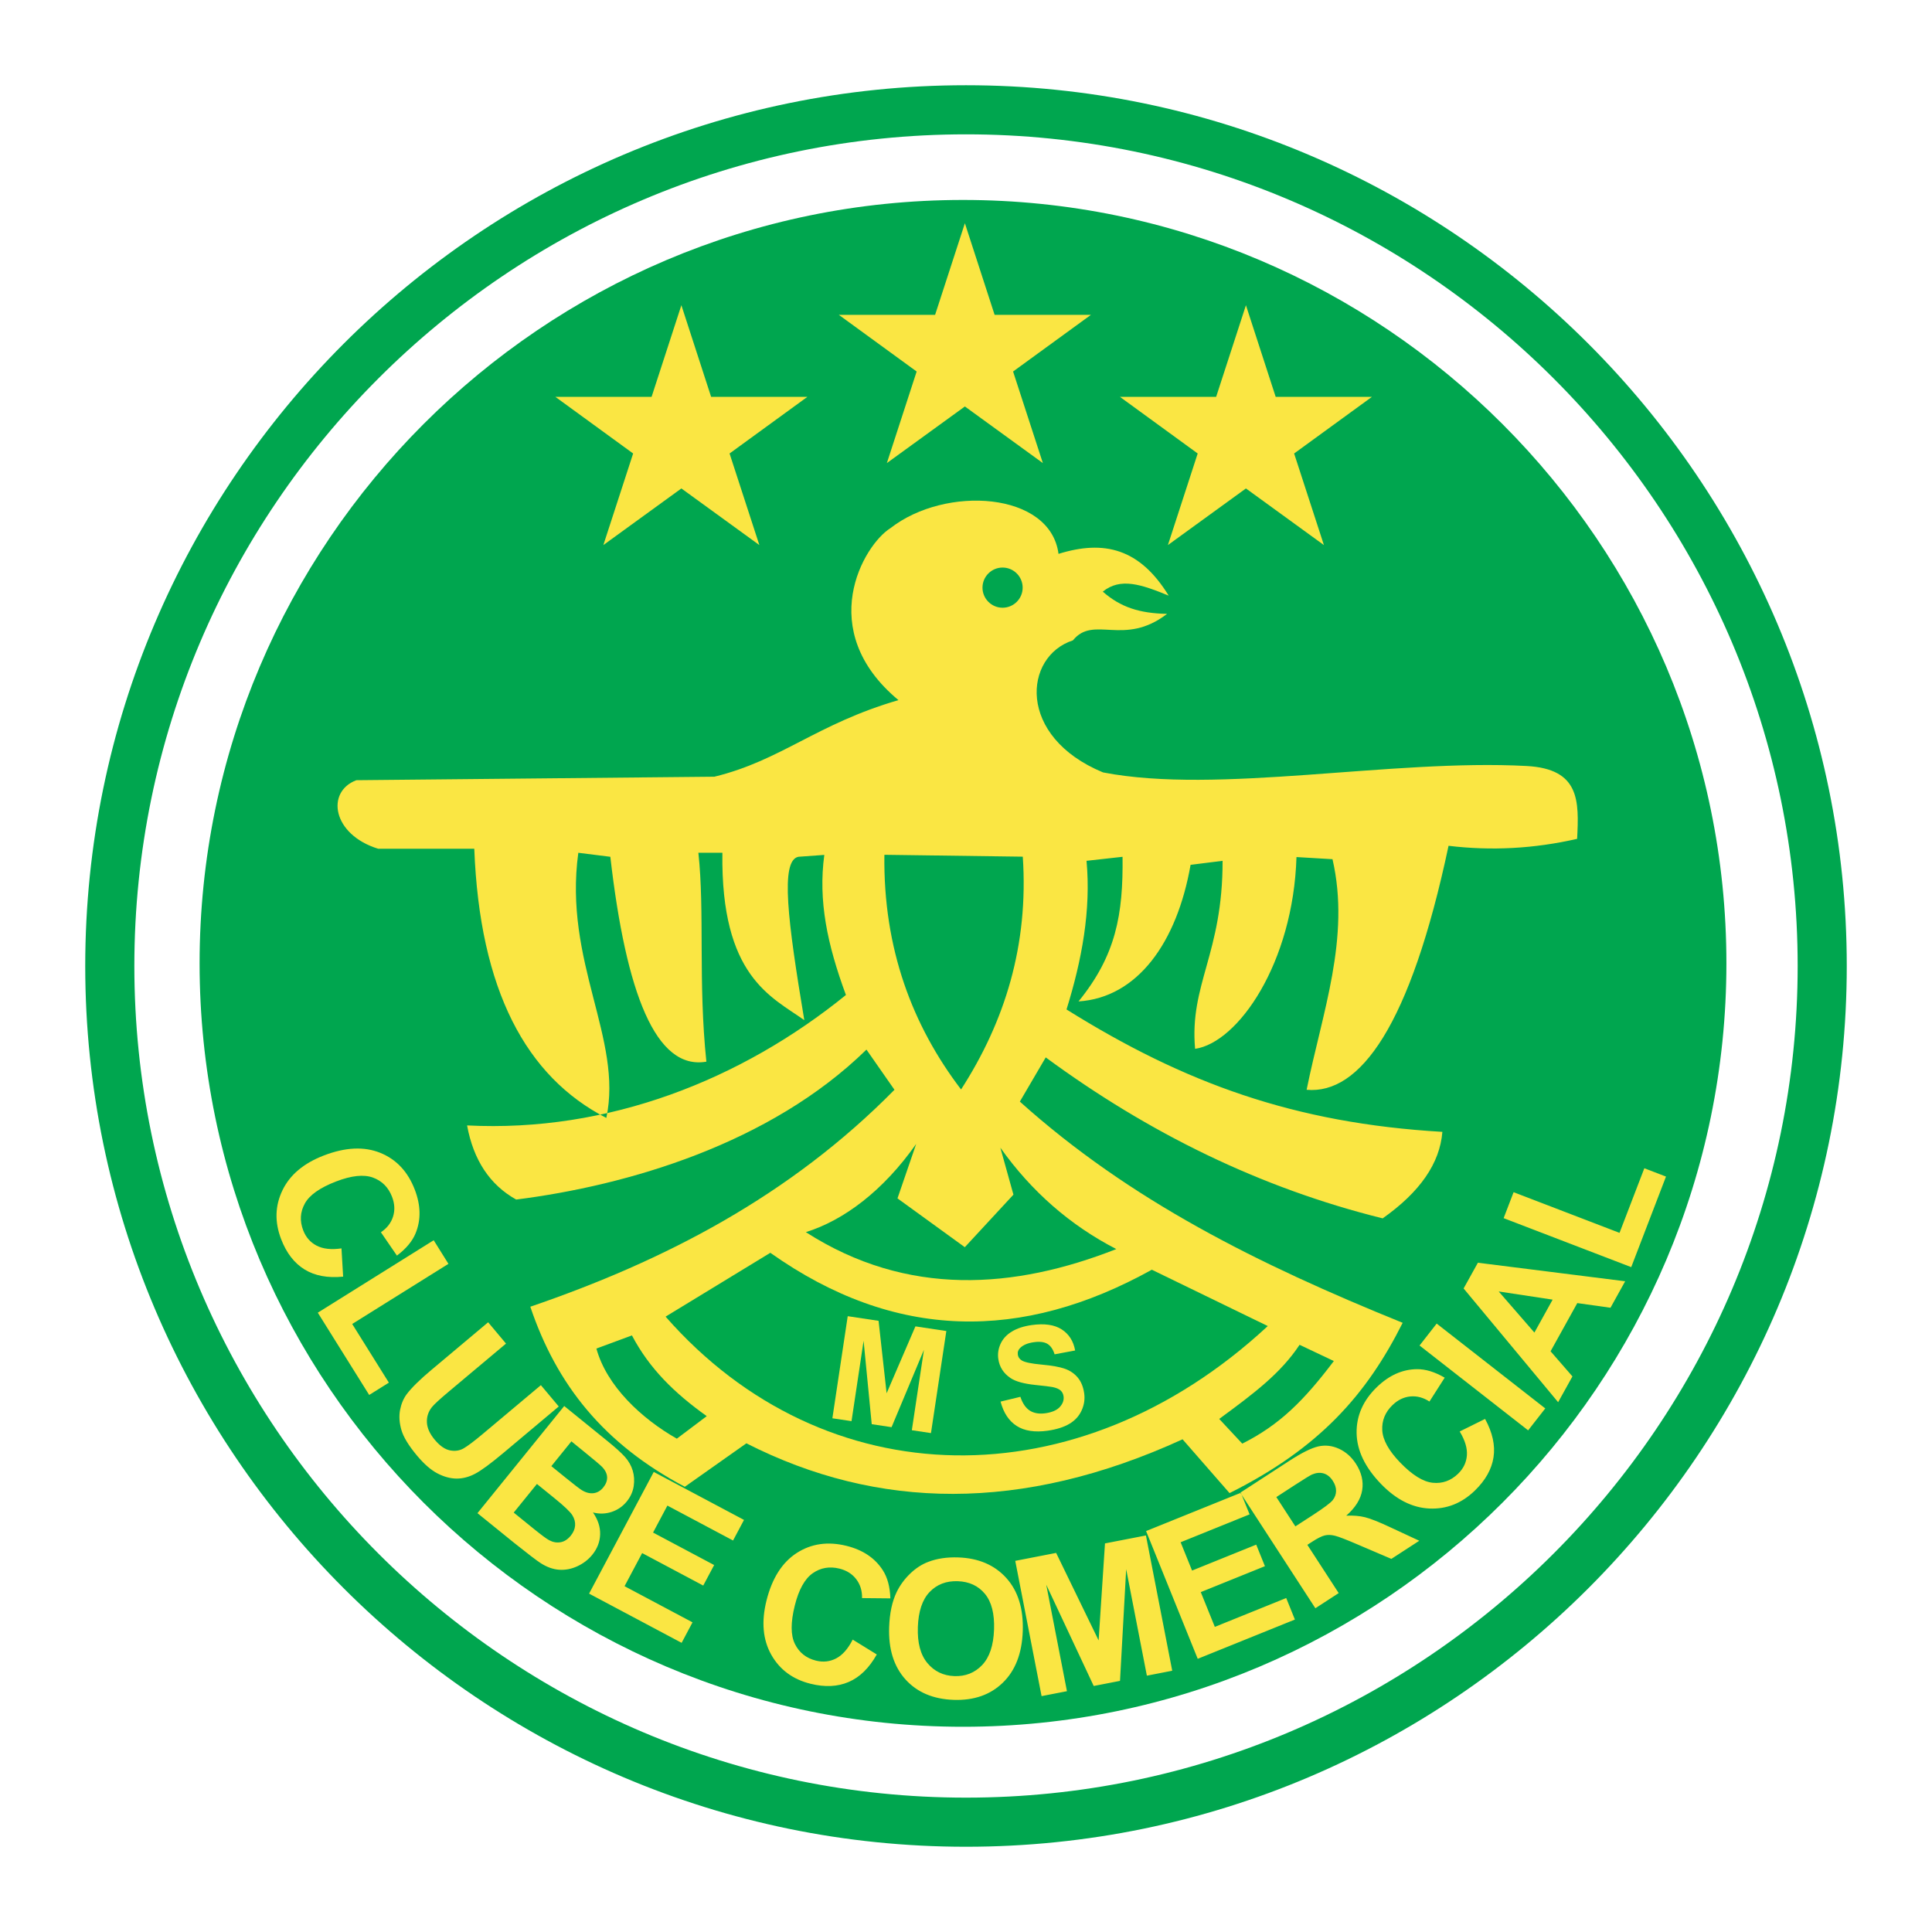 <?xml version="1.0" encoding="utf-8"?>
<!-- Generator: Adobe Illustrator 13.0.0, SVG Export Plug-In . SVG Version: 6.00 Build 14948)  -->
<!DOCTYPE svg PUBLIC "-//W3C//DTD SVG 1.0//EN" "http://www.w3.org/TR/2001/REC-SVG-20010904/DTD/svg10.dtd">
<svg version="1.0" id="Layer_1" xmlns="http://www.w3.org/2000/svg" xmlns:xlink="http://www.w3.org/1999/xlink" x="0px" y="0px"
	 width="192.756px" height="192.756px" viewBox="0 0 192.756 192.756" enable-background="new 0 0 192.756 192.756"
	 xml:space="preserve">
<g>
	<polygon fill-rule="evenodd" clip-rule="evenodd" fill="#FFFFFF" points="0,0 192.756,0 192.756,192.756 0,192.756 0,0 	"/>
	<path fill="#00A64F" d="M96.378,8.504L96.378,8.504c24.202,0,46.171,9.869,62.088,25.786
		c15.918,15.917,25.786,37.886,25.786,62.087v0.001v0c0,24.202-9.868,46.17-25.786,62.088
		c-15.918,15.916-37.886,25.785-62.086,25.785h-0.001h0c-24.201,0-46.17-9.869-62.087-25.787
		C18.373,142.549,8.504,120.58,8.504,96.379v-0.001v0c0-24.201,9.869-46.17,25.786-62.088C50.208,18.373,72.176,8.504,96.378,8.504
		L96.378,8.504L96.378,8.504z M96.378,13.403L96.378,13.403h-0.001c-22.848,0-43.591,9.319-58.623,24.351
		C22.723,52.786,13.404,73.529,13.404,96.377v0v0.001c0,22.847,9.319,43.591,24.35,58.623c15.032,15.031,35.775,24.35,58.624,24.35
		h0h0.001c22.848,0,43.591-9.318,58.623-24.35s24.351-35.775,24.351-58.624v0v-0.001c0-22.848-9.319-43.591-24.351-58.623
		C139.971,22.723,119.228,13.403,96.378,13.403L96.378,13.403z"/>
	<path fill-rule="evenodd" clip-rule="evenodd" fill="#00A64F" d="M96.079,19.949c41.95,0,76.165,34.215,76.165,76.165
		c0,41.951-34.215,76.166-76.165,76.166s-76.165-34.215-76.165-76.166C19.914,54.164,54.129,19.949,96.079,19.949L96.079,19.949z"/>
	<path fill-rule="evenodd" clip-rule="evenodd" fill="#FAE643" d="M89.639,69.851c-8.174,2.377-11.684,6.013-18.365,7.641
		l-35.72,0.349c-3.066,1.156-2.4,5.434,2.183,6.84h9.582c0.543,14.102,5.169,22.741,13.175,26.854
		c1.681-7.881-4.289-15.575-2.795-26.453l3.194,0.4c1.562,13.604,4.538,21.322,9.582,20.441c-0.826-7.885-0.159-15.019-0.798-20.842
		h2.396c-0.167,12.334,4.877,14.359,8.172,16.699c-1.644-9.862-2.426-15.931-0.586-16.299l2.583-0.187
		c-0.618,4.565,0.287,8.911,2.157,13.976c-10.423,8.457-23.706,13.732-37.798,13.014c0.638,3.463,2.271,5.93,4.899,7.396
		c11.12-1.406,25.339-5.559,34.947-14.961l2.795,4.008c-10.431,10.588-22.915,17.053-36.332,21.645
		c2.625,7.785,7.317,13.678,15.415,17.965L74.467,144c13.06,6.641,27.472,6.943,43.518-0.4l4.688,5.367
		c9.029-4.51,13.714-9.898,17.271-16.99c-14.459-5.857-27.223-12.215-38.193-22.07l2.582-4.41
		c10.24,7.531,21.384,13.023,33.615,16.059c3.728-2.627,5.713-5.504,5.958-8.631c-14.754-0.861-25.73-4.855-37.499-12.211
		c1.536-4.943,2.45-9.887,1.996-14.83l3.594-0.401c0.069,5.767-0.661,9.84-4.393,14.43c5.862-0.381,9.814-5.831,11.18-13.628
		l3.193-0.401c0.019,9.25-3.32,12.32-2.742,18.759c4.305-0.633,9.791-8.573,10.115-19.134l3.594,0.213
		c1.813,7.856-1.037,15.338-2.582,23.006c5.311,0.473,10.342-6.33,14.16-24.344c4.275,0.518,8.552,0.288,12.828-0.693
		c0.197-3.801,0.268-6.976-5.03-7.267c-13.529-0.723-30.79,2.862-42.268,0.64c-8.653-3.581-7.915-11.593-3.008-13.174
		c2.074-2.567,5.082,0.672,9.396-2.645c-2.76-0.052-4.649-0.667-6.414-2.218c1.756-1.427,3.823-0.732,6.575,0.401
		c-2.887-4.699-6.427-5.589-10.993-4.169c-0.804-6.207-11.272-6.854-16.768-2.566C86.144,54.379,81.22,62.852,89.639,69.851
		L89.639,69.851z"/>
	<path fill-rule="evenodd" clip-rule="evenodd" fill="#00A64F" d="M88.236,85.283l13.808,0.187
		c0.591,8.804-1.773,16.42-6.158,23.227C91.035,102.328,88.112,94.648,88.236,85.283L88.236,85.283z"/>
	<path fill-rule="evenodd" clip-rule="evenodd" fill="#00A64F" d="M91.408,114.129c-3.296,4.682-7.215,7.617-11.008,8.803
		c10.137,6.506,20.835,5.678,30.973,1.688c-4.603-2.373-8.459-5.744-11.568-10.115l1.306,4.684l-4.851,5.244l-6.717-4.871
		L91.408,114.129L91.408,114.129z"/>
	<path fill-rule="evenodd" clip-rule="evenodd" fill="#00A94C" d="M76.855,124.992c12.431,8.805,25.134,8.867,38.063,1.688
		l11.568,5.619c-18.938,17.592-44.252,17.123-60.08-0.938L76.855,124.992L76.855,124.992z"/>
	<path fill-rule="evenodd" clip-rule="evenodd" fill="#00A64F" d="M63.048,133.234l-3.545,1.311
		c1.026,3.748,4.509,6.994,8.023,8.992l2.985-2.248C67.277,138.979,64.789,136.543,63.048,133.234L63.048,133.234z"/>
	<path fill-rule="evenodd" clip-rule="evenodd" fill="#00A64F" d="M121.641,141.566l2.3,2.465c3.728-1.871,6.146-4.289,9.136-8.24
		l-3.418-1.619C127.786,137,125.165,138.98,121.641,141.566L121.641,141.566z"/>
	<path fill-rule="evenodd" clip-rule="evenodd" fill="#00A64F" d="M100.027,56.625c1.104,0,2.004,0.9,2.004,2.004
		c0,1.104-0.9,2.004-2.004,2.004c-1.104,0-2.004-0.9-2.004-2.004C98.023,57.525,98.923,56.625,100.027,56.625L100.027,56.625z"/>
	<polygon fill-rule="evenodd" clip-rule="evenodd" fill="#FAE643" points="83.047,141.502 84.577,131.316 87.655,131.779 
		88.458,139.006 91.332,132.332 94.416,132.797 92.883,142.98 90.974,142.693 92.18,134.676 88.952,142.389 86.972,142.092 
		86.162,133.771 84.957,141.789 83.047,141.502 	"/>
	<path fill-rule="evenodd" clip-rule="evenodd" fill="#FAE643" d="M99.827,139.838l1.976-0.477c0.216,0.654,0.531,1.113,0.942,1.377
		c0.413,0.262,0.936,0.35,1.562,0.262c0.662-0.094,1.143-0.305,1.438-0.633c0.297-0.328,0.419-0.682,0.366-1.059
		c-0.035-0.24-0.134-0.436-0.299-0.584c-0.164-0.148-0.436-0.262-0.805-0.338c-0.252-0.047-0.823-0.119-1.712-0.209
		c-1.143-0.119-1.966-0.346-2.466-0.682c-0.706-0.471-1.115-1.111-1.229-1.918c-0.073-0.52,0.005-1.027,0.234-1.52
		c0.229-0.494,0.606-0.9,1.127-1.213c0.52-0.316,1.173-0.529,1.958-0.641c1.279-0.182,2.283-0.037,3.009,0.432
		c0.725,0.469,1.172,1.172,1.338,2.104l-2.048,0.381c-0.16-0.51-0.404-0.859-0.726-1.049c-0.321-0.188-0.774-0.242-1.354-0.158
		c-0.598,0.084-1.05,0.273-1.353,0.566c-0.196,0.188-0.275,0.416-0.237,0.68c0.034,0.24,0.167,0.434,0.395,0.574
		c0.29,0.182,0.953,0.32,1.988,0.414s1.812,0.234,2.327,0.42c0.515,0.184,0.941,0.479,1.273,0.877s0.547,0.922,0.638,1.566
		c0.083,0.584-0.003,1.154-0.255,1.709c-0.253,0.557-0.66,1.002-1.217,1.334c-0.558,0.332-1.282,0.561-2.167,0.688
		c-1.288,0.182-2.321,0.023-3.096-0.475S100.122,140.961,99.827,139.838L99.827,139.838L99.827,139.838z"/>
	<path fill-rule="evenodd" clip-rule="evenodd" fill="#FAE643" d="M34.07,124.553l0.165,2.818c-1.548,0.154-2.835-0.088-3.857-0.721
		c-1.024-0.635-1.801-1.643-2.33-3.02c-0.655-1.705-0.61-3.332,0.132-4.873c0.744-1.545,2.126-2.707,4.145-3.48
		c2.136-0.82,4.009-0.906,5.614-0.258c1.605,0.65,2.754,1.875,3.444,3.672c0.603,1.57,0.629,3.025,0.079,4.361
		c-0.327,0.795-0.948,1.535-1.861,2.221l-1.598-2.33c0.606-0.406,1.01-0.928,1.21-1.557c0.2-0.627,0.168-1.287-0.096-1.975
		c-0.365-0.951-1.004-1.594-1.912-1.924c-0.91-0.33-2.133-0.203-3.662,0.385c-1.622,0.621-2.667,1.359-3.131,2.207
		c-0.466,0.846-0.519,1.74-0.161,2.672c0.265,0.691,0.711,1.201,1.339,1.527c0.628,0.328,1.456,0.422,2.477,0.275L34.07,124.553
		L34.07,124.553z M31.706,130.967l11.564-7.227l1.471,2.354l-9.601,6l3.659,5.854l-1.964,1.227L31.706,130.967L31.706,130.967z
		 M48.702,131.924l1.782,2.127l-5.705,4.787c-0.904,0.758-1.471,1.279-1.693,1.559c-0.355,0.449-0.52,0.959-0.493,1.52
		c0.027,0.561,0.29,1.143,0.787,1.734c0.505,0.604,1.011,0.953,1.515,1.053s0.965,0.031,1.374-0.207
		c0.411-0.242,1.034-0.709,1.868-1.408l5.827-4.891l1.784,2.127l-5.533,4.643c-1.264,1.059-2.207,1.754-2.823,2.074
		c-0.619,0.324-1.238,0.482-1.856,0.477c-0.619-0.008-1.254-0.184-1.899-0.521c-0.646-0.338-1.32-0.924-2.02-1.758
		c-0.844-1.006-1.368-1.867-1.571-2.578c-0.205-0.715-0.248-1.379-0.131-1.992c0.118-0.613,0.343-1.143,0.668-1.578
		c0.488-0.645,1.32-1.463,2.498-2.449L48.702,131.924L48.702,131.924z M56.293,140.279l4.27,3.461
		c0.845,0.684,1.447,1.23,1.806,1.635c0.358,0.406,0.61,0.857,0.757,1.346c0.147,0.488,0.181,1.01,0.098,1.557
		c-0.084,0.549-0.312,1.055-0.685,1.518c-0.406,0.5-0.914,0.85-1.519,1.049c-0.607,0.199-1.229,0.217-1.86,0.053
		c0.498,0.715,0.735,1.443,0.716,2.182c-0.021,0.74-0.28,1.42-0.78,2.037c-0.393,0.484-0.89,0.869-1.485,1.145
		c-0.596,0.275-1.205,0.393-1.816,0.352c-0.615-0.043-1.236-0.264-1.86-0.666c-0.39-0.252-1.279-0.93-2.659-2.033l-3.639-2.947
		L56.293,140.279L56.293,140.279z M57.01,143.805l-2.002,2.473l1.414,1.145c0.84,0.68,1.375,1.092,1.597,1.232
		c0.403,0.256,0.799,0.361,1.178,0.322c0.383-0.041,0.715-0.234,0.995-0.578c0.267-0.33,0.394-0.674,0.38-1.025
		c-0.016-0.354-0.186-0.699-0.512-1.033c-0.194-0.197-0.798-0.709-1.812-1.529L57.01,143.805L57.01,143.805z M53.569,148.055
		l-2.315,2.857l1.996,1.617c0.778,0.629,1.291,1.008,1.534,1.133c0.367,0.201,0.743,0.271,1.127,0.209
		c0.384-0.061,0.731-0.283,1.038-0.662c0.259-0.32,0.403-0.656,0.429-1.006c0.026-0.348-0.066-0.695-0.277-1.033
		c-0.213-0.34-0.809-0.908-1.791-1.703L53.569,148.055L53.569,148.055z M58.772,158.996l6.453-12.141l9.004,4.787l-1.092,2.055
		l-6.551-3.484l-1.43,2.691l6.095,3.24l-1.089,2.047l-6.095-3.24l-1.756,3.303l6.782,3.607l-1.087,2.045L58.772,158.996
		L58.772,158.996z M85.074,163.584l2.403,1.482c-0.762,1.355-1.698,2.271-2.804,2.744c-1.106,0.477-2.378,0.535-3.81,0.178
		c-1.772-0.441-3.079-1.41-3.917-2.902c-0.838-1.496-0.997-3.295-0.475-5.393c0.554-2.221,1.559-3.803,3.01-4.746
		c1.454-0.941,3.116-1.18,4.983-0.715c1.632,0.406,2.839,1.221,3.618,2.438c0.463,0.723,0.713,1.656,0.75,2.799l-2.825-0.027
		c0.015-0.73-0.18-1.361-0.58-1.885s-0.959-0.877-1.674-1.055c-0.988-0.246-1.881-0.092-2.672,0.463
		c-0.792,0.557-1.389,1.631-1.785,3.221c-0.42,1.686-0.415,2.965,0.012,3.83c0.427,0.867,1.129,1.424,2.098,1.664
		c0.717,0.18,1.391,0.105,2.018-0.221c0.629-0.328,1.181-0.951,1.647-1.871L85.074,163.584L85.074,163.584z M88.71,162.34
		c0.049-1.396,0.299-2.566,0.751-3.502c0.336-0.688,0.788-1.303,1.346-1.838c0.558-0.537,1.166-0.932,1.819-1.176
		c0.868-0.332,1.865-0.479,2.982-0.439c2.022,0.07,3.622,0.756,4.792,2.053c1.171,1.299,1.718,3.068,1.641,5.303
		c-0.078,2.219-0.742,3.934-1.99,5.143c-1.248,1.211-2.884,1.783-4.902,1.713c-2.043-0.072-3.647-0.752-4.809-2.039
		C89.178,166.268,88.634,164.527,88.71,162.34L88.71,162.34z M91.575,162.346c-0.054,1.557,0.261,2.752,0.951,3.578
		c0.691,0.83,1.592,1.262,2.697,1.301s2.027-0.328,2.763-1.1c0.736-0.773,1.135-1.957,1.19-3.549
		c0.055-1.574-0.251-2.764-0.912-3.561s-1.568-1.219-2.71-1.258c-1.142-0.041-2.081,0.318-2.807,1.078
		c-0.726,0.758-1.119,1.93-1.174,3.512L91.575,162.346L91.575,162.346z M103.918,169.223l-2.626-13.496l4.079-0.793l4.239,8.73
		l0.634-9.678l4.086-0.793l2.623,13.496l-2.53,0.492l-2.065-10.625l-0.615,11.145l-2.623,0.51l-4.736-10.105l2.065,10.625
		L103.918,169.223L103.918,169.223z M119.497,165.5l-5.152-12.746l9.454-3.82l0.872,2.156l-6.88,2.781l1.142,2.824l6.4-2.586
		l0.868,2.15l-6.4,2.586l1.402,3.469l7.122-2.879l0.867,2.148L119.497,165.5L119.497,165.5z M131.234,160.455l-7.49-11.529
		l4.902-3.184c1.23-0.799,2.196-1.277,2.887-1.434c0.69-0.154,1.38-0.074,2.057,0.234c0.679,0.312,1.243,0.811,1.685,1.49
		c0.562,0.865,0.772,1.748,0.631,2.639c-0.143,0.895-0.673,1.744-1.589,2.549c0.692-0.033,1.32,0.018,1.875,0.156
		s1.405,0.477,2.542,1.012l2.868,1.334l-2.786,1.809l-3.311-1.414c-1.179-0.508-1.957-0.809-2.328-0.898
		c-0.372-0.092-0.711-0.102-1.012-0.027c-0.303,0.074-0.723,0.285-1.259,0.633l-0.471,0.305l3.127,4.814L131.234,160.455
		L131.234,160.455z M129.239,152.287l1.725-1.115c1.115-0.725,1.783-1.227,1.999-1.498c0.218-0.275,0.332-0.582,0.337-0.912
		c0.008-0.332-0.102-0.676-0.326-1.02c-0.252-0.389-0.56-0.635-0.92-0.74c-0.362-0.104-0.753-0.064-1.171,0.117
		c-0.204,0.098-0.783,0.453-1.726,1.064l-1.816,1.18L129.239,152.287L129.239,152.287z M145.636,142.818l2.53-1.252
		c0.746,1.365,1.027,2.645,0.842,3.832c-0.183,1.189-0.808,2.299-1.868,3.324c-1.314,1.27-2.829,1.863-4.537,1.783
		c-1.713-0.082-3.322-0.9-4.823-2.455c-1.59-1.646-2.4-3.336-2.431-5.066c-0.028-1.732,0.65-3.27,2.034-4.605
		c1.21-1.168,2.539-1.762,3.984-1.777c0.858-0.01,1.783,0.273,2.771,0.848l-1.521,2.381c-0.61-0.4-1.248-0.568-1.904-0.508
		c-0.656,0.062-1.252,0.35-1.781,0.861c-0.733,0.707-1.074,1.547-1.023,2.512c0.052,0.965,0.646,2.041,1.784,3.219
		c1.207,1.25,2.295,1.924,3.255,2.021c0.962,0.098,1.806-0.205,2.523-0.898c0.531-0.512,0.826-1.123,0.881-1.828
		c0.057-0.707-0.18-1.506-0.714-2.389L145.636,142.818L145.636,142.818z M152.463,142.707l-10.834-8.465l1.708-2.188l10.835,8.465
		L152.463,142.707L152.463,142.707z M162.143,127.832l-1.464,2.643l-3.312-0.465l-2.666,4.809l2.182,2.506l-1.428,2.574
		l-9.43-11.348l1.424-2.568L162.143,127.832L162.143,127.832z M154.906,129.666l-5.38-0.816l3.562,4.1L154.906,129.666
		L154.906,129.666z M162.748,126.422l-12.73-4.887l0.994-2.59l10.568,4.057l2.475-6.445l2.162,0.83L162.748,126.422L162.748,126.422
		z"/>
	<polygon fill-rule="evenodd" clip-rule="evenodd" fill="#FAE643" points="55.406,39.592 65.009,39.592 67.981,30.451 
		70.948,39.592 80.556,39.592 72.789,45.245 75.761,54.382 67.981,48.733 60.196,54.382 63.168,45.245 55.406,39.592 	"/>
	<polygon fill-rule="evenodd" clip-rule="evenodd" fill="#FAE643" points="83.692,31.413 93.295,31.413 96.267,22.271 
		99.233,31.413 108.842,31.413 101.075,37.066 104.047,46.202 96.267,40.554 88.482,46.202 91.454,37.066 83.692,31.413 	"/>
	<polygon fill-rule="evenodd" clip-rule="evenodd" fill="#FAE643" points="111.732,39.592 121.335,39.592 124.307,30.451 
		127.274,39.592 136.882,39.592 129.115,45.245 132.087,54.382 124.307,48.733 116.522,54.382 119.494,45.245 111.732,39.592 	"/>
</g>
</svg>
